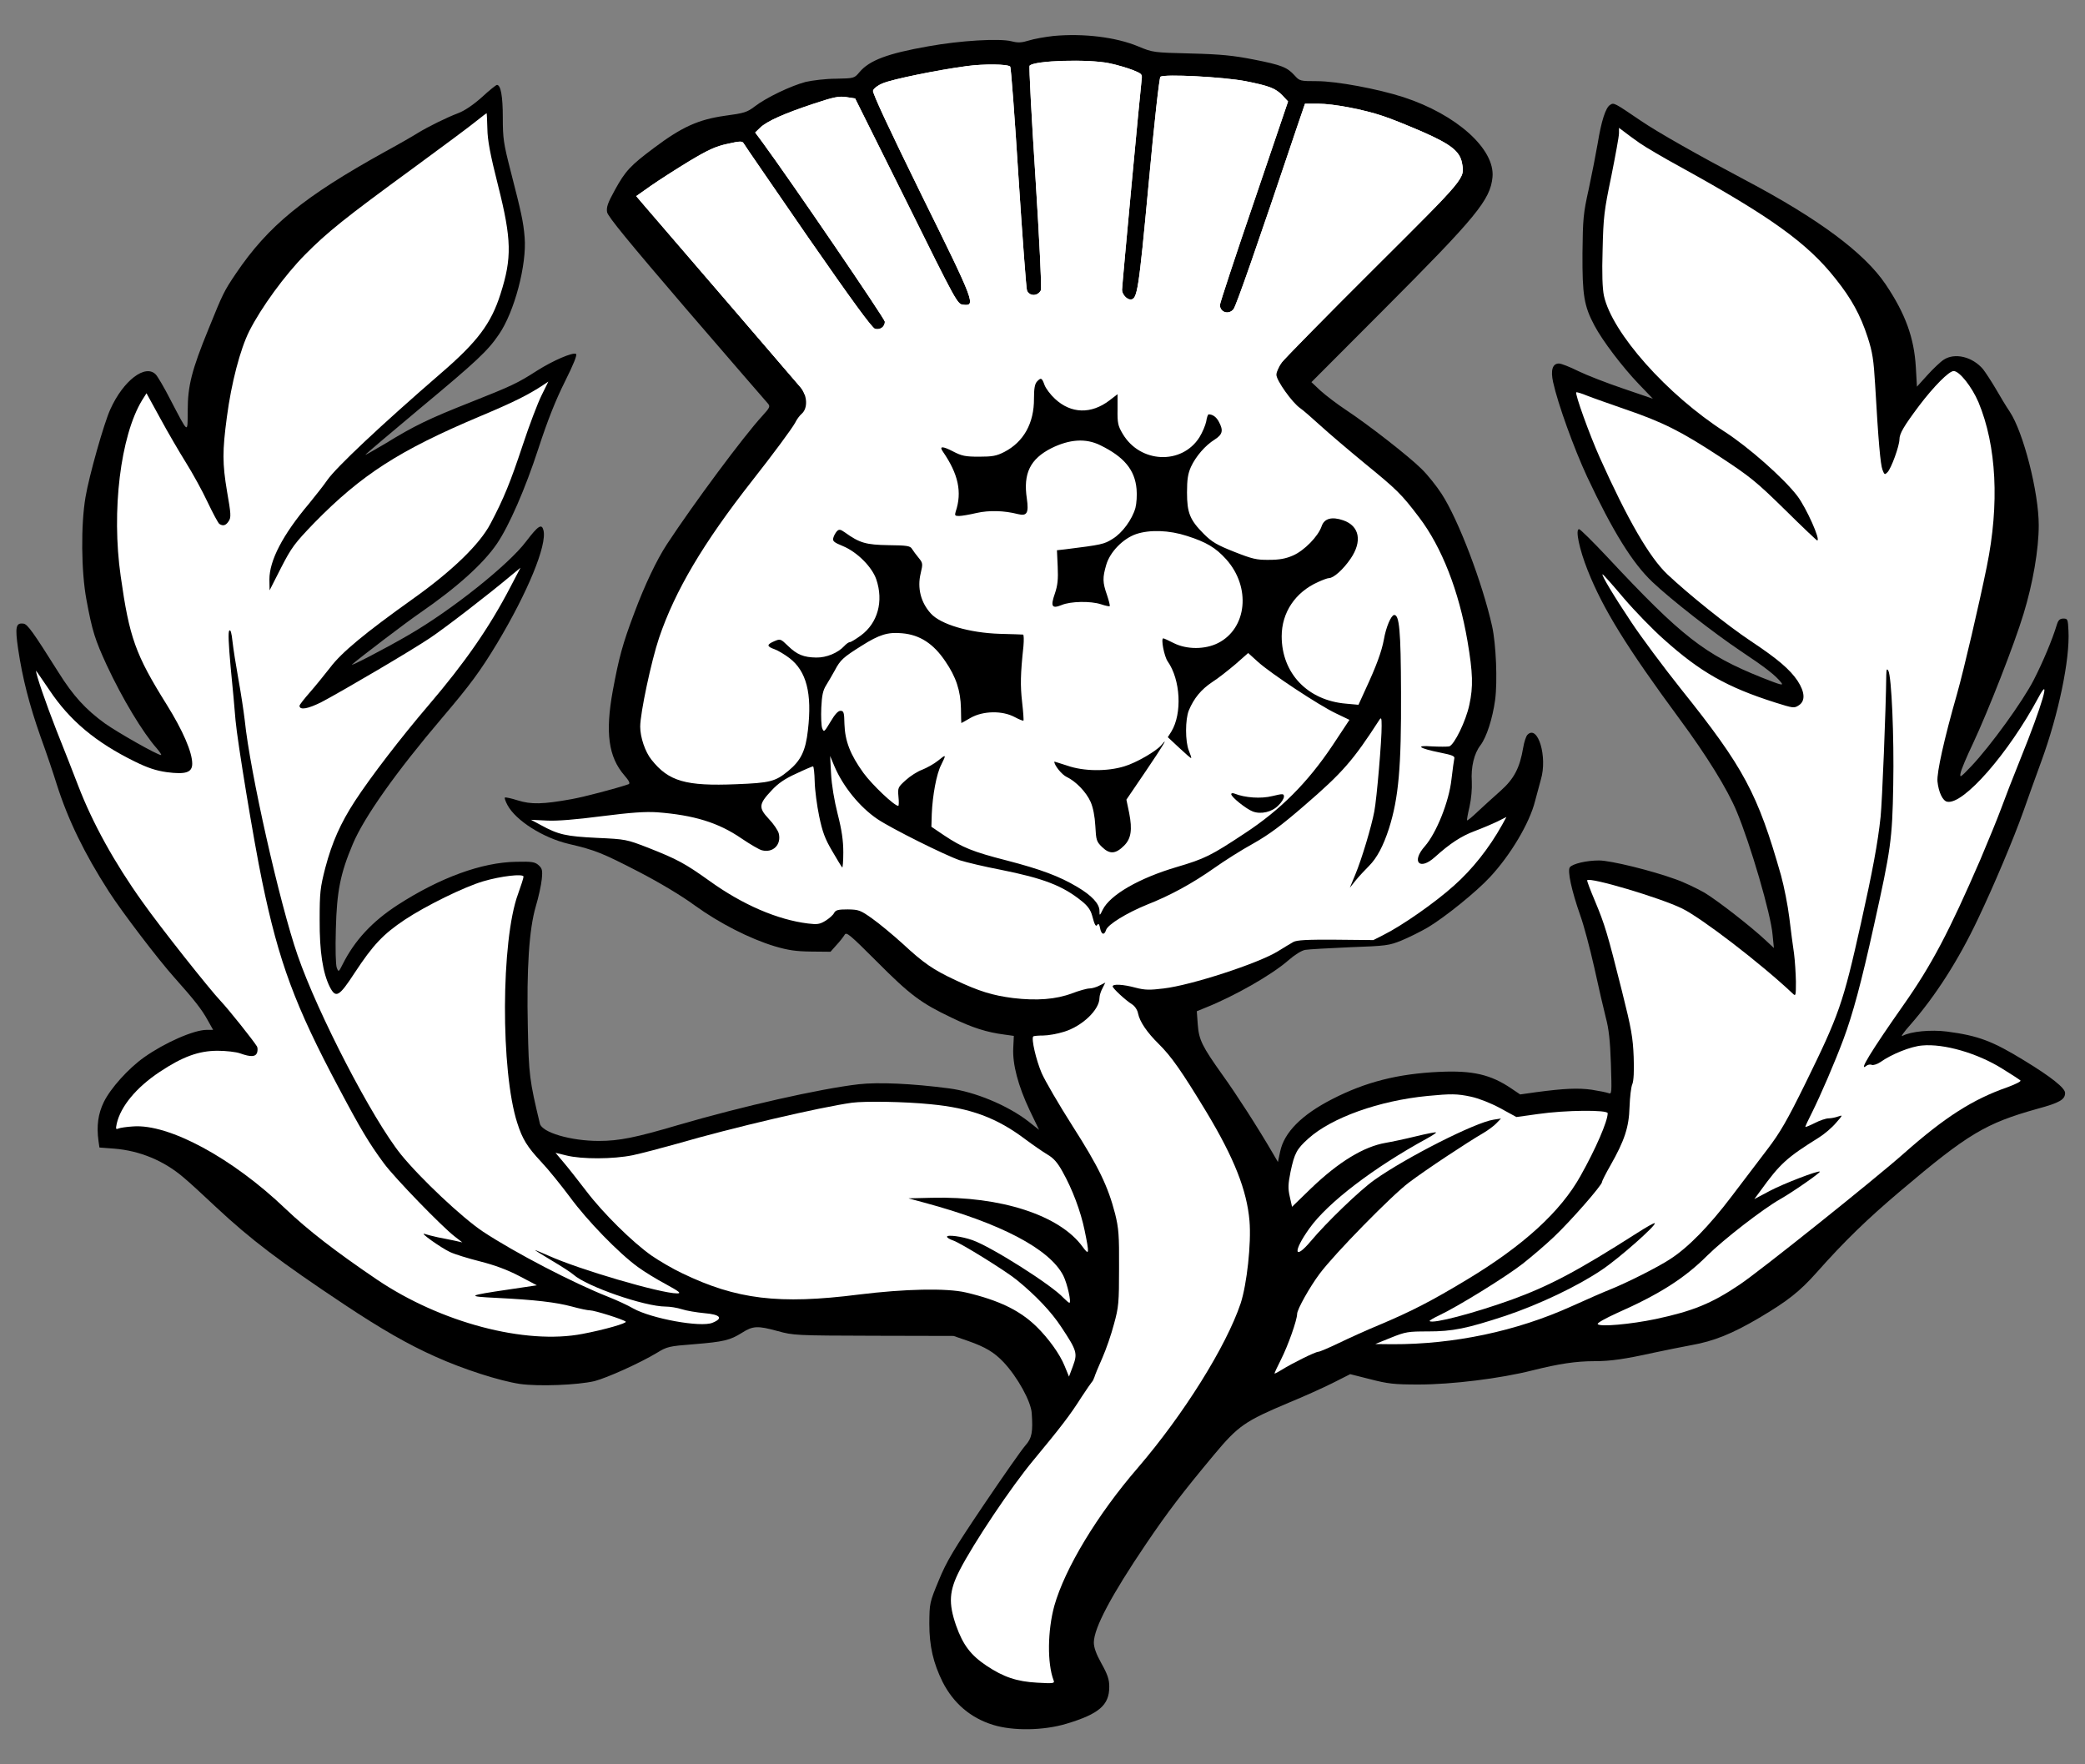 <?xml version="1.0" encoding="UTF-8" standalone="no"?>
<!DOCTYPE svg PUBLIC "-//W3C//DTD SVG 1.1//EN" "http://www.w3.org/Graphics/SVG/1.1/DTD/svg11.dtd">
<svg xmlns:xl="http://www.w3.org/1999/xlink" xmlns="http://www.w3.org/2000/svg" xmlns:dc="http://purl.org/dc/elements/1.1/" version="1.1" viewBox="36 85.5 292.5 247.5" width="292.5" height="247.5">
  <rect x="36" y="85.5" width="292.5" height="247.5" fill="#808080" stroke="none"/>
  <defs>
    <clipPath id="artboard_clip_path">
      <path d="M 36 85.5 L 328.5 85.5 L 328.5 323.625 L 317.42 331.125 L 36 333 Z"/>
    </clipPath>
  </defs>
  <g id="Thistle_(7)" stroke="none" stroke-dasharray="none" stroke-opacity="1" fill="none" fill-opacity="1">
    <title>Thistle (7)</title>
    <g id="Thistle_(7)_Art" clip-path="url(#artboard_clip_path)">
      <title>Art</title>
      <g id="Group_111">
        <g id="Graphic_120">
          <path d="M 183.774 90.548 C 182.613 90.68 181.081 90.944 180.342 91.181 C 179.312 91.498 178.81 91.525 177.886 91.287 C 176.196 90.865 170.73 91.181 166.214 92 C 160.537 93.003 157.976 93.954 156.576 95.618 C 155.837 96.489 155.837 96.489 153.276 96.542 C 151.85 96.542 149.948 96.779 149.024 96.991 C 146.938 97.545 143.505 99.182 141.895 100.423 C 140.786 101.268 140.389 101.374 137.67 101.744 C 133.973 102.272 131.675 103.302 127.767 106.233 C 124.414 108.741 123.727 109.481 122.249 112.174 C 121.245 113.996 121.06 114.551 121.166 115.264 C 121.298 115.897 124.203 119.436 132.309 128.889 C 138.356 135.887 143.479 141.854 143.717 142.092 C 144.086 142.515 144.007 142.673 142.951 143.835 C 140.284 146.74 133.313 156.14 129.563 161.844 C 128.111 164.062 126.421 167.627 124.995 171.456 C 123.331 175.865 122.829 177.74 121.958 182.44 C 120.902 188.276 121.351 191.682 123.595 194.27 C 124.255 195.036 124.44 195.406 124.176 195.511 C 122.407 196.119 117.971 197.281 116.228 197.597 C 112.135 198.337 110.524 198.363 108.649 197.782 C 107.725 197.492 106.907 197.307 106.827 197.386 C 106.748 197.465 106.933 197.941 107.197 198.442 C 108.359 200.608 112.188 203.037 115.779 203.882 C 119.502 204.753 120.479 205.149 125.549 207.764 C 128.56 209.322 131.596 211.144 133.471 212.517 C 136.904 214.999 141.182 217.191 144.694 218.247 C 146.568 218.801 147.651 218.96 149.79 218.986 L 152.51 219.013 L 153.355 218.062 C 153.83 217.56 154.332 216.9 154.49 216.636 C 154.728 216.187 155.203 216.583 158.979 220.359 C 163.679 225.086 165.211 226.221 169.489 228.255 C 172.42 229.681 174.453 230.314 176.909 230.631 L 178.229 230.816 L 178.15 232.48 C 178.018 234.777 178.837 237.84 180.447 241.246 L 181.768 243.993 L 180.262 242.804 C 177.358 240.56 172.79 238.659 169.172 238.183 C 163.944 237.497 159.217 237.286 156.444 237.602 C 150.978 238.236 140.125 240.692 131.095 243.333 C 125.18 245.075 122.882 245.551 120.004 245.551 C 116.07 245.551 112.029 244.362 111.739 243.121 C 110.287 237.074 110.181 236.256 110.049 229.707 C 109.864 221.257 110.234 215.844 111.158 212.675 C 111.554 211.355 111.924 209.639 112.003 208.846 C 112.135 207.579 112.056 207.315 111.554 206.866 C 111.052 206.417 110.63 206.338 108.412 206.391 C 103.58 206.47 97.744 208.609 91.802 212.438 C 88.211 214.761 85.755 217.428 84.092 220.729 C 83.511 221.891 83.485 221.891 83.247 221.257 C 83.088 220.887 83.036 218.564 83.115 215.844 C 83.247 210.536 83.749 208.028 85.491 203.908 C 87.076 200.132 91.565 193.795 98.034 186.19 C 101.942 181.595 103.368 179.668 105.745 175.733 C 110.023 168.604 112.769 161.949 112.241 159.89 C 112.003 158.913 111.501 159.23 109.811 161.448 C 107.382 164.696 99.328 171.112 93.334 174.571 C 90.165 176.42 84.884 179.166 85.412 178.691 C 86.68 177.608 92.991 172.802 94.918 171.482 C 100.094 167.917 103.817 164.564 105.718 161.765 C 107.408 159.282 109.679 154.107 111.528 148.429 C 112.848 144.389 113.957 141.617 115.251 139.029 C 116.466 136.6 116.994 135.279 116.809 135.147 C 116.36 134.883 113.587 136.072 111.343 137.497 C 108.544 139.293 107.778 139.636 101.995 141.934 C 96.186 144.231 94.1 145.234 90.112 147.69 C 88.528 148.614 87.261 149.354 87.261 149.301 C 87.261 149.222 90.746 146.291 94.971 142.752 C 102.84 136.204 104.425 134.725 105.982 132.427 C 108.174 129.259 109.917 122.604 109.6 118.802 C 109.415 116.558 109.151 115.396 107.62 109.428 C 106.643 105.625 106.537 104.912 106.537 101.981 C 106.537 98.971 106.247 97.413 105.718 97.413 C 105.586 97.413 104.636 98.179 103.606 99.13 C 102.365 100.239 101.177 101.031 100.279 101.374 C 98.668 101.981 96.054 103.275 94.628 104.147 C 94.1 104.49 92.04 105.678 90.007 106.787 C 78.573 113.125 73.635 117.165 69.093 123.872 C 67.403 126.381 67.271 126.671 65.238 131.688 C 62.888 137.445 62.333 139.636 62.333 143.122 C 62.307 146.37 62.492 146.502 59.904 141.564 C 59.059 139.9 58.135 138.342 57.871 138.052 C 56.418 136.494 53.303 138.871 51.481 142.911 C 50.583 144.865 48.497 152.258 47.995 155.242 C 47.335 159.098 47.388 165.673 48.127 169.633 C 48.946 174.07 49.342 175.258 50.979 178.823 C 53.171 183.523 56.022 188.25 58.003 190.494 C 58.425 190.996 58.716 191.418 58.584 191.418 C 58.082 191.418 52.59 188.303 50.715 186.982 C 48.021 185.028 46.252 183.101 44.193 179.8 C 40.654 174.175 39.862 173.066 39.307 172.987 C 38.225 172.829 38.093 173.436 38.542 176.525 C 39.149 180.618 40.1 184.342 41.71 188.91 C 42.503 191.075 43.506 194.059 43.955 195.511 C 45.539 200.502 47.837 205.229 51.269 210.563 C 53.118 213.441 58.188 220.095 60.485 222.657 C 63.284 225.799 64.287 227.066 65.159 228.651 L 65.898 229.971 L 65 229.971 C 63.205 229.971 59.112 231.767 56.207 233.826 C 54.016 235.384 51.507 238.157 50.556 240.111 C 49.764 241.748 49.527 243.438 49.817 245.551 L 49.949 246.475 L 52.035 246.633 C 55.626 246.924 59.006 248.323 61.779 250.7 C 62.518 251.307 64.552 253.182 66.347 254.872 C 71.153 259.361 75.246 262.477 84.382 268.55 C 89.426 271.904 93.281 274.122 97.084 275.812 C 100.992 277.581 106.115 279.218 108.94 279.641 C 111.554 280.01 117.02 279.799 119.397 279.245 C 121.139 278.796 125.787 276.71 128.19 275.257 C 129.563 274.412 129.88 274.333 133.339 274.069 C 137.538 273.726 138.409 273.515 140.099 272.458 C 141.631 271.481 142.291 271.455 145.09 272.221 C 147.281 272.828 147.625 272.854 158.557 272.881 L 169.779 272.907 L 171.839 273.62 C 174.242 274.465 175.483 275.205 176.803 276.604 C 178.757 278.69 180.632 282.096 180.738 283.734 C 180.923 286.374 180.764 287.246 179.866 288.249 C 179.365 288.804 176.724 292.58 173.978 296.646 C 169.726 302.957 168.802 304.515 167.693 307.209 C 166.399 310.324 166.399 310.404 166.373 313.282 C 166.373 316.424 166.927 318.801 168.248 321.468 C 169.779 324.452 172.156 326.485 175.298 327.462 C 178.097 328.333 182.375 328.281 185.623 327.303 C 190.191 325.93 191.617 324.689 191.617 322.128 C 191.617 321.125 191.406 320.438 190.534 318.88 C 189.769 317.507 189.452 316.609 189.452 315.896 C 189.478 313.863 191.881 309.321 196.793 302.059 C 199.856 297.544 201.81 294.983 206.272 289.622 C 209.732 285.476 210.629 284.869 216.835 282.255 C 218.842 281.436 221.588 280.195 222.961 279.509 L 225.417 278.268 L 228.242 278.981 C 230.698 279.614 231.543 279.72 235.002 279.72 C 239.702 279.72 246.489 278.875 250.978 277.74 C 254.674 276.815 257.077 276.446 259.692 276.446 C 261.962 276.446 263.943 276.155 268.009 275.257 C 269.62 274.914 271.97 274.439 273.264 274.201 C 276.433 273.647 279.074 272.564 282.744 270.399 C 286.81 267.996 288.474 266.675 290.851 264.008 C 294.785 259.572 297.954 256.509 302.601 252.575 C 312.081 244.547 314.563 243.068 321.851 241.035 C 324.967 240.19 325.707 239.741 325.707 238.817 C 325.707 238.131 323.752 236.573 320.029 234.302 C 315.514 231.529 313.533 230.79 309.15 230.209 C 306.879 229.918 304.08 230.182 302.892 230.816 C 302.601 230.975 303.077 230.288 303.974 229.285 C 307.486 225.271 310.734 220.227 313.481 214.418 C 315.725 209.718 318.524 203.063 319.844 199.34 C 320.425 197.677 321.587 194.455 322.406 192.211 C 324.782 185.688 326.393 178.031 326.182 173.99 C 326.103 172.38 326.076 172.274 325.469 172.274 C 324.994 172.274 324.756 172.485 324.571 173.066 C 323.911 175.258 322.591 178.374 321.323 180.856 C 319.792 183.866 315.197 190.204 312.53 193.003 C 311.025 194.587 310.893 194.666 311.051 193.927 C 311.13 193.478 311.896 191.656 312.768 189.834 C 314.933 185.213 318.603 175.839 319.871 171.64 C 321.191 167.336 322.01 162.583 322.01 159.177 C 322.01 154.529 319.844 146.106 317.943 143.254 C 317.441 142.515 316.57 141.062 315.963 140.006 C 315.355 138.976 314.563 137.762 314.193 137.286 C 312.715 135.543 310.233 134.936 308.675 135.966 C 308.252 136.23 307.222 137.207 306.404 138.105 L 304.925 139.742 L 304.767 136.996 C 304.529 132.903 303.314 129.523 300.542 125.403 C 297.558 120.967 291.115 116.188 280.816 110.748 C 274.083 107.183 268.67 104.12 266.214 102.457 C 262.438 99.895 262.411 99.869 261.883 100.212 C 261.25 100.582 260.642 102.51 260.14 105.599 C 259.903 106.972 259.348 109.824 258.899 111.936 C 258.107 115.475 258.054 116.161 258.002 121.047 C 257.975 126.909 258.213 128.414 259.692 131.186 C 260.827 133.325 263.6 136.969 265.897 139.372 L 267.877 141.432 L 263.705 140.006 C 261.434 139.24 258.583 138.131 257.394 137.55 C 256.232 136.969 255.018 136.494 254.701 136.494 C 253.803 136.494 253.513 137.418 253.882 139.108 C 254.569 142.224 256.813 148.403 258.635 152.338 C 262.253 160.048 265.026 164.511 267.825 167.151 C 270.412 169.607 276.433 174.307 280.262 176.869 C 283.642 179.113 285.094 180.249 285.886 181.252 C 286.256 181.727 285.807 181.595 283.14 180.539 C 275.165 177.344 271.891 174.783 261.461 163.613 C 259.454 161.474 257.685 159.731 257.526 159.731 C 256.972 159.731 257.553 162.53 258.715 165.461 C 260.88 170.927 264.181 176.261 271.653 186.401 C 275.403 191.471 278.334 196.198 279.628 199.314 C 281.556 203.908 284.434 213.731 284.672 216.636 L 284.856 218.485 L 283.695 217.402 C 281.609 215.448 276.987 211.857 275.113 210.721 C 274.083 210.14 272.287 209.269 271.073 208.846 C 267.745 207.632 261.962 206.206 260.325 206.206 C 258.583 206.206 256.655 206.655 256.232 207.156 C 255.863 207.632 256.47 210.431 257.685 213.89 C 258.186 215.263 259.058 218.564 259.665 221.257 C 260.246 223.951 260.985 227.093 261.276 228.255 C 261.698 229.813 261.883 231.503 261.989 234.698 C 262.121 238.87 262.121 239.028 261.646 238.844 C 261.355 238.738 260.325 238.527 259.296 238.368 C 257.394 238.104 255.467 238.183 251.506 238.711 L 249.261 239.028 L 248.047 238.21 C 245.142 236.229 242.581 235.648 237.959 235.86 C 232.097 236.124 227.556 237.286 222.882 239.689 C 218.604 241.88 216.148 244.362 215.594 247.029 L 215.277 248.508 L 214.617 247.373 C 212.451 243.649 209.415 238.949 207.513 236.309 C 204.635 232.268 204.186 231.371 204.028 229.179 L 203.896 227.357 L 205.058 226.882 C 209.177 225.244 214.405 222.261 216.729 220.227 C 217.6 219.462 218.604 218.828 219.106 218.749 C 219.555 218.669 222.38 218.511 225.364 218.379 C 230.46 218.194 230.883 218.141 232.625 217.428 C 233.655 217.006 235.292 216.187 236.296 215.606 C 238.725 214.154 243.109 210.616 245.036 208.529 C 247.915 205.44 250.582 200.951 251.347 197.888 C 251.585 197.016 251.955 195.643 252.166 194.851 C 253.117 191.656 251.743 187.114 250.291 188.567 C 250.08 188.778 249.816 189.596 249.684 190.389 C 249.208 193.214 248.416 194.746 246.515 196.436 C 245.564 197.281 244.138 198.574 243.346 199.314 C 242.554 200.08 241.868 200.634 241.815 200.581 C 241.762 200.528 241.92 199.657 242.158 198.654 C 242.396 197.571 242.528 196.145 242.475 195.142 C 242.343 193.108 242.792 191.207 243.69 190.045 C 244.561 188.883 245.38 186.322 245.749 183.681 C 246.093 181.067 245.881 175.892 245.327 173.357 C 243.954 167.231 240.6 158.411 238.25 154.793 C 237.537 153.684 236.269 152.1 235.451 151.308 C 233.655 149.512 227.952 145.076 224.836 143.016 C 223.595 142.198 222.01 140.983 221.271 140.323 L 219.977 139.108 L 230.038 129.021 C 243.161 115.871 245.063 113.547 245.38 110.352 C 245.749 106.418 240.336 101.559 232.89 99.13 C 229.298 97.968 223.489 96.885 220.769 96.885 C 218.393 96.885 218.313 96.859 217.627 96.093 C 216.571 94.931 215.778 94.614 211.87 93.848 C 209.045 93.294 207.302 93.109 203.051 93.003 C 197.822 92.871 197.743 92.871 195.657 92 C 192.541 90.706 187.973 90.152 183.774 90.548 Z" fill="black"/>
        </g>
        <g id="Graphic_119">
          <path d="M 191.617 94.376 C 192.673 94.588 194.152 95.037 194.918 95.327 C 196.212 95.855 196.264 95.908 196.159 96.7 C 196 97.888 193.413 125.562 193.413 126.169 C 193.413 126.777 194.073 127.516 194.601 127.516 C 195.552 127.516 195.736 126.407 197.136 111.408 C 197.928 102.721 198.641 96.41 198.799 96.278 C 199.354 95.855 207.645 96.304 210.709 96.885 C 214.141 97.572 214.96 97.888 215.963 98.945 L 216.703 99.737 L 211.923 113.811 C 209.283 121.522 207.144 128.044 207.144 128.282 C 207.144 129.312 208.358 129.708 209.045 128.889 C 209.388 128.519 212.346 120.043 218.023 103.143 L 219.079 100.054 L 220.928 100.054 C 223.04 100.054 227.265 100.846 230.064 101.797 C 231.12 102.14 233.602 103.143 235.609 104.015 C 239.57 105.757 240.785 106.734 241.102 108.345 C 241.498 110.59 241.788 110.22 228.744 123.212 C 222.063 129.866 216.254 135.781 215.831 136.336 C 215.409 136.89 215.065 137.682 215.065 138.078 C 215.065 138.871 217.284 141.986 218.393 142.752 C 218.789 143.016 220.056 144.125 221.244 145.208 C 222.433 146.291 225.258 148.694 227.503 150.542 C 231.965 154.186 232.599 154.793 235.081 158.068 C 238.276 162.266 240.679 168.445 241.868 175.416 C 242.633 179.932 242.686 181.807 242.132 184.368 C 241.656 186.639 240.019 189.992 239.306 190.204 C 239.016 190.257 237.933 190.257 236.877 190.204 C 234.447 190.019 235.028 190.468 238.039 191.075 C 239.755 191.418 240.125 191.577 240.019 191.92 C 239.966 192.158 239.781 193.452 239.623 194.825 C 239.28 197.967 237.511 202.35 235.9 204.199 C 233.946 206.391 235.134 207.684 237.299 205.73 C 239.412 203.829 240.97 202.799 242.871 202.086 C 243.927 201.69 245.353 201.083 246.066 200.74 L 247.334 200.106 L 246.726 201.215 C 244.904 204.489 242.528 207.473 239.993 209.718 C 237.326 212.121 232.705 215.342 230.117 216.636 L 228.665 217.375 L 223.383 217.323 C 219.29 217.296 217.944 217.375 217.442 217.64 C 217.072 217.851 216.095 218.432 215.25 218.96 C 212.504 220.65 203.104 223.713 199.248 224.162 C 197.321 224.399 196.634 224.399 195.314 224.056 C 193.571 223.581 192.092 223.502 192.092 223.871 C 192.092 224.135 193.835 225.773 194.839 226.406 C 195.208 226.644 195.578 227.198 195.657 227.674 C 195.895 228.836 196.925 230.341 198.535 231.925 C 200.331 233.694 201.783 235.78 205.242 241.484 C 209.151 247.98 210.92 252.469 211.289 256.773 C 211.554 259.942 210.92 265.672 210.048 268.339 C 208.015 274.386 202.047 283.918 195.657 291.365 C 189.901 298.019 185.385 305.545 183.906 310.773 C 182.956 314.259 182.903 318.827 183.801 321.204 C 183.986 321.653 183.801 321.679 181.504 321.547 C 178.625 321.389 176.777 320.755 174.4 319.17 C 172.182 317.692 171.1 316.266 170.123 313.52 C 169.04 310.377 169.146 308.661 170.624 305.783 C 172.552 302.007 177.886 294.032 181.002 290.309 C 184.831 285.688 186.151 283.971 187.735 281.463 C 188.448 280.38 189.108 279.429 189.188 279.35 C 189.293 279.271 189.425 278.981 189.531 278.69 C 189.61 278.4 190.112 277.185 190.64 275.997 C 191.168 274.808 191.907 272.67 192.277 271.244 C 192.937 268.867 192.99 268.233 192.99 263.375 C 193.017 258.754 192.937 257.803 192.436 255.77 C 191.432 251.888 190.112 249.168 186.468 243.465 C 184.567 240.481 182.613 237.127 182.137 236.044 C 181.345 234.196 180.659 231.212 180.949 230.895 C 181.028 230.816 181.662 230.763 182.349 230.763 C 183.035 230.763 184.355 230.526 185.28 230.235 C 187.841 229.443 190.244 227.146 190.244 225.482 C 190.244 225.165 190.429 224.558 190.666 224.135 L 191.062 223.343 L 190.27 223.739 C 189.848 223.977 189.188 224.162 188.844 224.162 C 188.475 224.162 187.366 224.479 186.389 224.848 C 184.144 225.693 181.451 225.905 178.124 225.508 C 175.245 225.139 173.344 224.558 169.991 222.974 C 166.901 221.521 165.581 220.623 162.597 217.851 C 161.25 216.636 159.349 215.052 158.372 214.365 C 156.708 213.177 156.471 213.098 154.939 213.071 C 153.592 213.071 153.249 213.151 153.011 213.573 C 152.879 213.863 152.325 214.339 151.823 214.656 C 151.005 215.157 150.661 215.21 149.367 215.052 C 145.063 214.524 140.178 212.411 135.584 209.11 C 132.072 206.602 131.042 206.047 126.896 204.41 C 123.886 203.248 123.78 203.222 119.74 203.037 C 115.409 202.826 114.327 202.588 111.871 201.241 L 110.498 200.502 L 112.69 200.608 C 114.116 200.687 116.73 200.476 120.4 200 C 124.572 199.472 126.5 199.34 128.19 199.446 C 133.365 199.842 136.798 200.898 140.02 203.116 C 141.234 203.935 142.528 204.701 142.898 204.78 C 144.456 205.176 145.644 203.988 145.248 202.403 C 145.143 202.007 144.535 201.083 143.849 200.37 C 142.396 198.812 142.423 198.31 144.245 196.383 C 145.143 195.406 146.093 194.746 147.677 194.033 C 148.892 193.452 149.975 193.003 150.054 193.003 C 150.16 193.003 150.265 193.98 150.292 195.142 C 150.318 196.33 150.609 198.522 150.925 200.027 C 151.374 202.192 151.744 203.195 152.747 204.885 C 153.434 206.074 154.068 207.104 154.147 207.183 C 154.226 207.262 154.305 206.311 154.305 205.07 C 154.305 203.433 154.094 201.954 153.513 199.683 C 153.038 197.809 152.668 195.591 152.589 194.059 L 152.457 191.55 L 153.064 193.003 C 154.279 195.855 156.629 198.733 159.085 200.396 C 161.039 201.717 168.617 205.493 170.651 206.179 C 171.575 206.47 174.11 207.077 176.328 207.5 C 182.401 208.714 185.095 209.744 187.788 211.936 C 188.58 212.57 189.003 213.151 189.214 213.943 C 189.584 215.342 189.742 215.58 189.98 215.184 C 190.085 214.999 190.244 215.184 190.323 215.685 C 190.508 216.636 190.93 216.742 191.168 215.95 C 191.432 215.184 194.046 213.573 196.898 212.411 C 200.199 211.117 203.315 209.401 206.352 207.262 C 207.725 206.285 210.18 204.727 211.818 203.829 C 214.062 202.562 215.831 201.241 219.026 198.469 C 224.36 193.874 225.839 192.158 229.51 186.481 C 229.774 186.084 229.826 186.216 229.826 187.325 C 229.853 189.2 229.14 197.597 228.797 199.34 C 228.4 201.453 227.027 206.047 226.13 208.186 L 225.364 210.035 L 226.209 208.978 C 226.684 208.397 227.529 207.5 228.057 206.972 C 229.166 205.862 230.064 204.172 230.856 201.717 C 232.203 197.465 232.599 193.161 232.546 182.572 C 232.52 173.938 232.309 171.693 231.569 171.772 C 231.147 171.825 230.434 173.489 230.143 175.205 C 229.826 176.895 229.113 178.876 227.529 182.282 L 226.578 184.368 L 224.836 184.21 C 219.449 183.761 215.805 179.958 215.805 174.756 C 215.805 171.429 217.706 168.577 220.901 167.151 C 221.535 166.861 222.222 166.597 222.433 166.597 C 223.093 166.597 224.44 165.382 225.469 163.877 C 227.133 161.448 226.737 159.282 224.44 158.49 C 222.829 157.936 221.773 158.226 221.403 159.335 C 220.928 160.735 218.974 162.742 217.389 163.428 C 216.359 163.877 215.488 164.035 214.009 164.035 C 212.293 164.062 211.659 163.903 209.124 162.9 C 206.721 161.949 206.008 161.527 204.899 160.418 C 202.919 158.437 202.523 157.434 202.523 154.582 C 202.523 152.734 202.655 151.941 203.077 150.991 C 203.764 149.512 205.084 147.981 206.404 147.162 C 207.513 146.449 207.645 145.895 207.012 144.706 C 206.668 144.02 206.14 143.624 205.559 143.624 C 205.454 143.624 205.295 144.073 205.216 144.627 C 205.11 145.155 204.688 146.159 204.265 146.845 C 201.783 150.753 195.921 150.489 193.492 146.343 C 192.832 145.234 192.752 144.838 192.779 142.937 L 192.779 140.798 L 191.643 141.67 C 189.082 143.624 186.257 143.544 184.012 141.458 C 183.378 140.877 182.718 140.006 182.533 139.504 C 182.164 138.474 182.032 138.422 181.451 139.055 C 181.16 139.399 181.055 140.059 181.055 141.406 C 181.081 144.865 179.602 147.505 176.882 148.905 C 175.8 149.459 175.219 149.565 173.344 149.565 C 171.416 149.565 170.915 149.459 169.7 148.826 C 168.221 148.06 167.72 148.06 168.274 148.852 C 170.439 151.994 170.994 154.529 170.07 157.275 C 169.911 157.804 169.964 157.883 170.545 157.883 C 170.888 157.883 171.997 157.698 173.001 157.46 C 174.77 157.064 176.856 157.117 178.81 157.619 C 180.078 157.936 180.342 157.46 180.051 155.427 C 179.523 151.915 180.526 149.882 183.484 148.377 C 186.045 147.109 188.316 146.951 190.35 147.954 C 193.703 149.591 195.208 151.413 195.446 154.107 C 195.525 154.952 195.446 156.14 195.287 156.747 C 194.839 158.358 193.439 160.286 192.066 161.104 C 190.904 161.844 190.534 161.923 185.464 162.557 L 184.276 162.689 L 184.382 164.986 C 184.461 166.755 184.382 167.6 183.986 168.762 C 183.352 170.584 183.563 170.927 184.936 170.373 C 186.177 169.845 189.003 169.792 190.455 170.267 C 191.062 170.478 191.617 170.584 191.67 170.531 C 191.749 170.478 191.564 169.766 191.3 168.973 C 190.666 167.178 190.666 166.544 191.195 164.722 C 191.723 162.926 193.545 161.052 195.393 160.418 C 197.294 159.784 200.014 159.863 202.523 160.682 C 205.242 161.553 206.536 162.319 208.015 163.956 C 211.527 167.864 210.946 173.647 206.88 175.707 C 205.058 176.631 202.47 176.631 200.648 175.707 C 199.935 175.337 199.275 175.047 199.196 175.047 C 198.826 175.047 199.328 177.582 199.803 178.268 C 201.625 180.856 201.863 185.583 200.331 188.118 L 199.829 188.91 L 201.44 190.415 C 202.311 191.234 203.077 191.894 203.104 191.841 C 203.156 191.788 202.998 191.339 202.787 190.811 C 202.259 189.544 202.259 186.401 202.787 185.134 C 203.5 183.444 204.503 182.229 206.035 181.199 C 206.88 180.671 208.332 179.509 209.335 178.664 L 211.105 177.106 L 212.504 178.374 C 214.3 179.985 221.033 184.447 223.436 185.583 L 225.311 186.481 L 222.934 190.072 C 219.475 195.247 215.646 199.103 210.656 202.377 C 205.876 205.546 205.005 205.968 201.07 207.13 C 195.789 208.688 191.723 211.038 190.693 213.124 C 190.27 213.995 190.244 213.995 190.244 213.283 C 190.244 212.279 189.161 211.117 187.102 209.903 C 184.619 208.424 182.005 207.447 177.226 206.206 C 172.473 204.991 170.994 204.384 168.459 202.694 L 166.663 201.479 L 166.716 199.683 C 166.822 197.096 167.376 194.059 168.036 192.792 C 168.776 191.313 168.749 191.26 167.588 192.211 C 167.033 192.659 166.03 193.214 165.369 193.478 C 164.709 193.716 163.679 194.376 163.046 194.957 C 161.963 195.934 161.937 196.013 162.042 197.254 C 162.122 197.967 162.095 198.548 162.016 198.548 C 161.461 198.548 158.372 195.617 157.131 193.927 C 155.282 191.366 154.543 189.464 154.464 187.061 C 154.437 185.424 154.358 185.213 153.909 185.213 C 153.566 185.213 153.117 185.715 152.51 186.745 C 151.638 188.197 151.586 188.25 151.348 187.669 C 151.216 187.352 151.163 186.032 151.216 184.791 C 151.295 183.048 151.454 182.335 151.902 181.622 C 152.219 181.12 152.747 180.196 153.117 179.536 C 153.883 178.083 154.279 177.714 156.893 176.077 C 159.349 174.519 160.564 174.149 162.544 174.334 C 165.026 174.545 166.954 175.786 168.617 178.268 C 170.123 180.46 170.756 182.388 170.809 184.87 C 170.809 186.005 170.862 186.929 170.862 186.929 C 170.888 186.929 171.469 186.613 172.182 186.19 C 173.925 185.213 176.592 185.16 178.335 186.084 C 178.969 186.428 179.523 186.639 179.576 186.586 C 179.629 186.533 179.549 185.371 179.391 183.998 C 179.127 181.648 179.153 180.09 179.576 176.156 C 179.655 175.258 179.629 174.519 179.523 174.519 C 179.391 174.492 177.912 174.466 176.249 174.413 C 171.997 174.281 167.957 173.093 166.584 171.561 C 165.185 170.03 164.657 167.996 165.158 165.937 C 165.475 164.59 165.475 164.484 164.868 163.745 C 164.524 163.322 164.102 162.768 163.944 162.504 C 163.706 162.081 163.257 162.002 160.643 161.976 C 157.5 161.923 156.603 161.685 154.517 160.18 C 153.883 159.731 153.698 159.731 153.408 160.022 C 153.223 160.233 152.985 160.629 152.906 160.946 C 152.774 161.395 152.959 161.58 154.253 162.108 C 156.233 162.926 158.319 165.012 158.926 166.755 C 159.983 169.845 159.138 172.908 156.761 174.651 C 156.075 175.152 155.388 175.575 155.23 175.575 C 155.071 175.575 154.728 175.812 154.437 176.129 C 153.566 177.08 151.955 177.767 150.503 177.74 C 148.76 177.714 147.81 177.344 146.542 176.103 C 145.512 175.1 145.459 175.1 144.641 175.443 C 143.532 175.918 143.532 176.182 144.667 176.578 C 145.169 176.763 146.093 177.318 146.753 177.819 C 149.13 179.641 149.948 182.757 149.341 187.933 C 149.024 190.811 148.364 192.184 146.595 193.637 C 144.773 195.142 144.033 195.327 139.28 195.511 C 132.23 195.802 129.801 195.115 127.398 192.079 C 126.5 190.97 125.813 188.91 125.813 187.431 C 125.813 185.53 127.371 178.215 128.454 174.994 C 130.698 168.366 134.659 161.685 141.472 152.998 C 144.509 149.142 147.097 145.63 147.545 144.812 C 147.757 144.363 148.179 143.782 148.496 143.518 C 149.341 142.752 149.262 141.009 148.338 139.874 C 147.598 139.003 129.378 117.799 126.658 114.656 L 125.259 113.019 L 127.318 111.567 C 128.454 110.775 130.883 109.217 132.705 108.108 C 135.399 106.497 136.455 106.022 138.092 105.678 C 139.835 105.282 140.152 105.282 140.337 105.625 C 140.442 105.837 144.509 111.725 149.341 118.749 C 155.52 127.648 158.345 131.53 158.768 131.635 C 159.481 131.82 160.141 131.345 160.141 130.632 C 160.141 130.236 147.017 110.986 142.951 105.441 L 141.947 104.094 L 142.66 103.407 C 143.585 102.51 146.014 101.427 150.16 100.054 C 153.011 99.103 153.724 98.971 154.754 99.13 L 155.969 99.314 L 163.151 113.732 C 170.255 128.071 170.307 128.176 171.152 128.255 C 172.922 128.44 172.79 128.044 165.317 112.913 C 160.828 103.777 158.398 98.575 158.478 98.232 C 158.557 97.941 159.111 97.492 159.824 97.202 C 161.145 96.621 167.667 95.301 171.654 94.773 C 174.031 94.456 177.384 94.482 177.727 94.852 C 177.833 94.957 178.361 101.955 178.889 110.405 C 179.444 118.881 179.972 126.011 180.078 126.249 C 180.421 127.093 181.583 127.093 182.032 126.222 C 182.164 125.984 181.82 119.172 181.266 110.352 C 180.711 101.849 180.342 94.825 180.447 94.72 C 181.134 93.98 188.66 93.769 191.617 94.376 Z" fill="#FFFFFF"/>
        </g>
        <g id="Graphic_118">
          <path d="M 104.372 103.539 C 104.398 105.203 104.768 107.157 105.877 111.54 C 107.778 119.092 107.831 121.68 106.22 126.724 C 104.9 130.896 102.972 133.457 97.849 137.867 C 89.4 145.182 83.141 151.07 81.9 152.866 C 81.451 153.526 80.289 155.005 79.339 156.166 C 75.642 160.55 73.794 164.141 73.794 166.782 L 73.82 168.313 L 75.431 165.144 C 76.91 162.266 77.332 161.712 80.105 158.833 C 86.706 152.1 92.014 148.667 103.368 143.888 C 108.016 141.934 110.049 140.93 112.214 139.504 L 112.927 139.029 L 111.977 140.957 C 111.448 142.013 110.26 145.129 109.336 147.928 C 107.62 153.103 106.669 155.453 104.821 158.939 C 103.315 161.844 99.407 165.62 93.862 169.554 C 87.234 174.281 83.907 177.027 82.323 179.14 C 81.531 180.143 80.263 181.727 79.471 182.625 C 78.679 183.523 78.019 184.368 78.019 184.5 C 78.019 185.16 79.207 184.949 81.134 183.972 C 84.224 182.335 93.704 176.763 96.371 174.968 C 98.457 173.568 104.504 168.921 107.831 166.121 L 109.019 165.144 L 107.567 167.917 C 104.636 173.542 101.229 178.453 96.107 184.447 C 92.331 188.857 88 194.482 85.782 197.888 C 83.775 200.977 82.587 203.644 81.636 207.236 C 80.923 210.008 80.844 210.695 80.844 214.524 C 80.818 219.039 81.293 221.996 82.27 223.951 C 83.115 225.588 83.564 225.324 85.755 221.97 C 88.343 218.036 89.743 216.557 92.779 214.524 C 95.763 212.543 101.097 209.929 103.764 209.137 C 106.247 208.397 109.442 208.028 109.442 208.477 C 109.442 208.661 109.098 209.744 108.676 210.906 C 106.273 217.402 106.22 235.807 108.57 243.042 C 109.283 245.287 109.97 246.396 111.897 248.455 C 112.927 249.538 114.749 251.809 115.99 253.472 C 118.367 256.72 122.829 261.315 125.496 263.243 C 126.394 263.903 128.163 264.985 129.457 265.672 C 131.332 266.702 131.623 266.939 130.989 266.939 C 128.692 266.939 117.231 263.586 112.98 261.658 C 112.003 261.236 111.158 260.866 111.079 260.866 C 111 260.866 112.056 261.526 113.429 262.345 C 114.776 263.137 116.149 264.035 116.439 264.299 C 118.288 265.962 126.421 268.788 129.405 268.788 C 129.985 268.788 130.989 268.946 131.649 269.158 C 132.283 269.369 133.709 269.606 134.818 269.712 C 137.062 269.897 137.511 270.425 135.953 271.059 C 134.316 271.745 127.398 270.478 124.836 269.052 C 124.071 268.603 122.513 267.89 121.377 267.441 C 116.36 265.461 108.253 261.236 103.764 258.278 C 100.86 256.351 94.945 250.779 92.251 247.452 C 88.264 242.514 80.58 227.7 77.754 219.514 C 75.22 212.2 71.074 193.795 70.334 186.533 C 70.176 185.213 69.78 182.599 69.437 180.724 C 69.093 178.823 68.724 176.473 68.618 175.496 C 68.486 174.281 68.354 173.779 68.169 173.964 C 67.984 174.149 68.064 175.786 68.354 179.06 C 68.618 181.727 68.935 185.081 69.041 186.533 C 69.305 189.517 71.576 203.354 72.764 209.084 C 75.114 220.465 77.385 226.591 83.564 238.183 C 86.6 243.913 87.789 245.894 89.875 248.719 C 91.406 250.779 97.981 257.565 99.803 258.965 L 100.86 259.783 L 99.803 259.546 C 99.223 259.44 98.166 259.202 97.427 259.07 C 96.714 258.912 95.869 258.701 95.579 258.595 C 94.707 258.305 97.876 260.549 99.117 261.13 C 99.777 261.447 101.678 262.028 103.342 262.45 C 105.428 262.979 107.197 263.639 108.861 264.51 L 111.316 265.804 L 107.408 266.385 C 101.493 267.256 101.335 267.362 105.745 267.573 C 111.052 267.837 114.01 268.181 116.254 268.788 C 117.311 269.078 118.42 269.316 118.763 269.316 C 119.397 269.316 123.437 270.583 123.78 270.9 C 124.018 271.112 120.796 272.036 117.733 272.617 C 109.679 274.175 97.823 271.032 88.898 265.012 C 82.983 260.998 79.207 258.067 76.065 255.083 C 68.618 247.954 59.693 243.121 54.649 243.517 C 53.778 243.57 52.88 243.702 52.616 243.808 C 52.246 243.966 52.22 243.887 52.378 243.121 C 52.933 240.692 55.125 238.051 58.373 235.886 C 61.62 233.721 63.891 232.902 66.532 232.902 C 67.694 232.902 69.12 233.061 69.701 233.272 C 71.179 233.8 71.866 233.774 72.077 233.14 C 72.156 232.849 72.156 232.48 72.051 232.295 C 71.496 231.397 68.037 227.066 67.034 226.01 C 65.423 224.32 58.452 215.527 55.943 211.962 C 52.035 206.496 48.972 200.925 46.992 195.775 C 46.331 194.033 44.932 190.494 43.902 187.906 C 42.423 184.13 41.05 180.143 41.05 179.589 C 41.05 179.536 41.869 180.75 42.899 182.256 C 45.777 186.586 49.447 189.649 54.94 192.343 C 56.709 193.214 57.897 193.61 59.402 193.821 C 62.043 194.165 62.967 193.874 62.967 192.633 C 62.967 191.022 61.673 188.012 59.402 184.368 C 54.993 177.318 54.148 174.941 52.933 166.333 C 51.613 157.17 52.906 146.66 55.917 141.67 L 56.551 140.666 L 58.478 144.178 C 59.534 146.132 61.172 148.931 62.096 150.41 C 63.02 151.889 64.393 154.371 65.132 155.955 C 65.872 157.513 66.611 158.886 66.77 158.992 C 67.271 159.335 67.694 159.23 68.09 158.596 C 68.433 158.094 68.407 157.592 67.852 154.45 C 67.192 150.516 67.192 148.773 67.826 144.02 C 68.46 139.187 69.701 134.487 70.968 131.952 C 72.632 128.651 75.985 124.057 78.811 121.205 C 81.927 118.063 84.356 116.109 93.862 109.164 C 98.008 106.127 102.022 103.143 102.787 102.51 C 103.58 101.876 104.24 101.374 104.266 101.374 C 104.292 101.374 104.345 102.351 104.372 103.539 Z" fill="#FFFFFF"/>
        </g>
        <g id="Graphic_117">
          <path d="M 266.029 105.573 C 266.821 106.127 269.383 107.632 271.706 108.9 C 284.355 115.871 289.557 119.594 293.491 124.585 C 295.736 127.384 297.003 129.708 298.007 132.797 C 298.693 134.91 298.852 135.966 299.063 139.531 C 299.512 147.373 299.802 150.674 300.093 151.413 C 300.357 152.1 300.41 152.126 300.779 151.757 C 301.307 151.255 302.469 148.033 302.469 147.136 C 302.469 146.317 303.103 145.261 305.215 142.435 C 307.275 139.716 309.414 137.55 310.074 137.55 C 310.893 137.55 312.636 139.768 313.56 141.934 C 316.095 148.033 316.517 156.193 314.722 164.986 C 313.665 170.188 311.526 179.377 310.549 182.836 C 308.727 189.2 307.698 193.874 307.803 195.115 C 307.962 196.647 308.543 197.861 309.176 197.967 C 311.447 198.416 317.785 191.154 321.957 183.365 C 323.805 179.905 322.485 184.447 319.501 191.815 C 318.445 194.429 317.204 197.624 316.728 198.944 C 316.253 200.238 314.933 203.46 313.824 206.074 C 309.44 216.187 307.011 220.835 302.997 226.538 C 298.508 232.929 296.66 235.965 297.822 235.015 C 298.007 234.856 298.376 234.777 298.588 234.883 C 298.825 234.962 299.38 234.777 299.802 234.487 C 301.36 233.377 304.054 232.295 305.638 232.163 C 308.701 231.872 313.428 233.245 316.887 235.411 C 318.181 236.203 319.343 236.969 319.448 237.074 C 319.554 237.206 318.735 237.602 317.6 238.025 C 312.741 239.715 308.807 242.25 303.129 247.267 C 299.089 250.858 282.744 263.929 280.024 265.725 C 276.142 268.339 273.502 269.422 268.3 270.531 C 264.788 271.27 260.405 271.666 260.14 271.244 C 260.035 271.085 261.25 270.425 262.807 269.712 C 268.775 267.072 272.314 264.827 275.509 261.632 C 277.806 259.361 283.325 255.083 285.754 253.71 C 287.444 252.759 291.432 249.987 291.3 249.855 C 291.088 249.67 286.256 251.518 284.302 252.548 L 282.11 253.71 L 282.929 252.601 C 285.754 248.693 286.652 247.901 291.168 245.075 C 291.933 244.6 293.016 243.676 293.57 243.016 C 294.521 241.933 294.547 241.88 293.887 242.118 C 293.518 242.25 292.91 242.382 292.541 242.382 C 292.171 242.382 291.3 242.672 290.587 243.042 C 289.847 243.412 289.266 243.649 289.266 243.57 C 289.266 243.491 289.662 242.62 290.164 241.643 C 291.405 239.16 293.386 234.566 294.6 231.318 C 295.921 227.779 297.109 223.396 298.904 215.263 C 301.255 204.674 301.466 203.301 301.598 195.643 C 301.73 188.778 301.36 180.407 300.911 179.589 C 300.7 179.245 300.647 179.377 300.621 180.196 C 300.568 185.107 300.04 197.967 299.829 200.053 C 299.433 203.803 298.667 207.843 297.056 215.078 C 294.547 226.327 293.993 227.859 289.266 237.497 C 286.731 242.646 285.728 244.389 283.932 246.739 C 282.718 248.323 280.473 251.307 278.915 253.34 C 275.773 257.486 272.815 260.523 270.254 262.16 C 268.511 263.295 264.207 265.461 261.83 266.411 C 261.144 266.675 258.715 267.732 256.444 268.761 C 248.733 272.247 239.966 274.095 231.332 274.069 L 228.929 274.043 L 231.147 273.145 C 233.18 272.326 233.55 272.273 236.296 272.273 C 239.808 272.273 241.736 271.877 247.202 270.082 C 251.981 268.471 257.315 265.936 260.748 263.612 C 263.151 262.002 268.406 257.354 268.141 257.09 C 268.062 257.011 266.953 257.645 265.633 258.49 C 257.315 263.797 253.381 265.883 248.02 267.837 C 242.713 269.738 236.982 271.244 236.56 270.821 C 236.481 270.768 237.088 270.399 237.88 270.029 C 240.521 268.788 247.307 264.589 249.631 262.767 C 250.872 261.79 252.852 260.1 253.988 259.018 C 256.364 256.773 260.748 251.756 260.748 251.307 C 260.748 251.149 261.276 250.119 261.91 249.01 C 263.89 245.524 264.524 243.649 264.603 240.798 C 264.656 239.424 264.814 237.972 264.999 237.576 C 265.184 237.127 265.263 235.728 265.184 233.747 C 265.078 231.054 264.867 229.813 263.547 224.558 C 261.487 216.346 261.144 215.237 259.771 211.936 C 259.111 210.378 258.609 209.058 258.662 208.978 C 259.111 208.529 268.881 211.434 271.97 212.939 C 274.717 214.286 282.955 220.597 287.497 224.875 C 287.92 225.297 287.946 225.192 287.946 223.211 C 287.92 222.076 287.814 220.28 287.682 219.277 C 287.523 218.247 287.233 216.002 287.022 214.26 C 286.81 212.517 286.282 209.85 285.86 208.318 C 282.586 196.805 280.632 193.161 271.838 182.176 C 269.356 179.06 266.214 174.835 264.867 172.802 C 262.359 169.053 260.589 166.069 260.827 166.069 C 260.906 166.069 262.253 167.574 263.784 169.396 C 265.342 171.218 267.877 173.832 269.435 175.205 C 274.558 179.8 278.308 181.912 285.041 184.051 C 287.55 184.843 287.708 184.87 288.342 184.447 C 289.293 183.84 289.213 182.599 288.184 181.014 C 287.101 179.404 285.411 177.951 281.556 175.39 C 278.308 173.225 272.974 168.947 269.911 166.069 C 267.402 163.692 264.339 158.411 260.431 149.697 C 258.979 146.449 256.919 140.745 257.13 140.534 C 257.209 140.481 257.896 140.693 258.662 141.009 C 259.454 141.326 261.804 142.145 263.917 142.884 C 269.251 144.706 271.786 145.974 277.225 149.539 C 281.529 152.364 282.374 153.051 286.388 156.985 C 288.791 159.362 290.851 161.316 290.93 161.316 C 291.458 161.316 289.398 156.721 288.131 155.057 C 286.203 152.549 281.318 148.245 278.017 146.106 C 269.858 140.877 262.147 132.19 261.012 126.988 C 260.801 125.984 260.721 123.872 260.827 120.518 C 260.933 115.95 261.038 115.052 262.042 110.246 C 262.623 107.342 263.124 104.622 263.124 104.2 L 263.124 103.434 L 263.864 103.988 C 264.26 104.305 265.237 105.018 266.029 105.573 Z" fill="#FFFFFF"/>
        </g>
        <g id="Graphic_116">
          <path d="M 242.369 239.345 C 243.452 239.583 245.089 240.217 246.462 240.956 L 248.733 242.197 L 251.77 241.775 C 255.599 241.22 261.54 241.167 261.54 241.669 C 261.54 242.778 259.876 246.633 257.738 250.436 C 254.939 255.479 249.684 260.259 241.788 265.012 C 236.798 268.022 234.025 269.448 229.457 271.376 C 227.714 272.089 225.179 273.25 223.806 273.911 C 222.433 274.571 221.139 275.125 220.954 275.125 C 220.532 275.125 217.284 276.736 215.805 277.66 C 215.25 278.004 214.801 278.241 214.801 278.162 C 214.801 278.083 215.198 277.211 215.699 276.234 C 216.703 274.254 217.97 270.663 217.97 269.818 C 217.97 269.184 219.766 265.989 221.139 264.167 C 223.199 261.394 231.279 253.156 233.655 251.386 C 236.032 249.591 241.815 245.762 244.138 244.415 C 244.799 244.019 245.617 243.412 245.934 243.068 L 246.568 242.408 L 245.538 242.567 C 242.977 242.936 233.259 247.874 228.823 251.017 C 226.763 252.469 222.037 257.037 219.898 259.599 C 217.521 262.424 217.363 261.077 219.687 257.829 C 222.248 254.212 228.744 249.274 236.19 245.207 C 236.956 244.785 237.511 244.415 237.458 244.362 C 237.405 244.283 236.111 244.547 234.579 244.917 C 233.074 245.287 231.2 245.683 230.407 245.815 C 227.318 246.343 223.806 248.482 219.924 252.205 L 217.257 254.793 L 216.94 253.367 C 216.676 252.205 216.703 251.624 217.046 249.881 C 217.6 247.267 217.917 246.686 219.528 245.234 C 222.802 242.276 229.483 239.9 236.269 239.24 C 239.57 238.923 240.389 238.923 242.369 239.345 Z" fill="#FFFFFF"/>
        </g>
        <g id="Graphic_115">
          <path d="M 166.531 240.401 C 172.129 240.93 175.853 242.303 179.866 245.339 C 180.896 246.105 182.269 247.056 182.929 247.452 C 183.801 247.954 184.355 248.587 185.042 249.828 C 186.441 252.311 187.603 255.4 188.158 258.093 C 188.844 261.421 188.818 261.685 187.867 260.391 C 184.672 255.981 176.407 253.288 166.743 253.525 L 163.442 253.604 L 165.686 254.212 C 176.381 257.09 183.273 260.708 185.174 264.457 C 185.728 265.566 186.336 268.26 186.019 268.26 C 185.94 268.26 185.57 267.943 185.2 267.573 C 183.537 265.751 175.06 260.391 172.42 259.467 C 170.941 258.938 168.855 258.674 168.855 258.991 C 168.855 259.123 169.251 259.361 169.726 259.519 C 170.809 259.889 176.988 263.718 178.625 265.038 C 181.319 267.23 183.484 269.527 184.857 271.613 C 187.102 274.993 187.181 275.337 186.521 277.132 L 185.966 278.611 L 185.359 277.132 C 184.699 275.469 183.088 273.25 181.424 271.613 C 179.074 269.316 176.117 267.89 171.496 266.807 C 168.776 266.174 162.914 266.306 156.497 267.098 C 145.248 268.524 139.307 267.784 131.702 264.114 C 130.355 263.48 128.428 262.345 127.398 261.632 C 124.704 259.731 120.611 255.691 118.261 252.601 C 117.126 251.122 115.7 249.3 115.066 248.561 L 113.931 247.214 L 115.436 247.584 C 117.627 248.138 122.037 248.112 124.757 247.557 C 125.998 247.293 128.797 246.554 130.963 245.947 C 138.779 243.676 151.005 240.824 155.52 240.19 C 157.342 239.953 162.914 240.032 166.531 240.401 Z" fill="#FFFFFF"/>
        </g>
        <g id="Graphic_114">
          <path d="M 198.931 190.019 C 198.219 190.864 195.419 192.501 193.729 193.003 C 191.327 193.742 188.026 193.716 185.702 192.897 C 184.699 192.58 183.906 192.316 183.906 192.343 C 183.906 192.871 184.963 194.165 185.623 194.482 C 186.917 195.089 188.395 196.62 189.003 197.994 C 189.346 198.786 189.584 199.974 189.663 201.373 C 189.769 203.38 189.821 203.565 190.64 204.357 C 191.696 205.361 192.515 205.308 193.703 204.12 C 194.68 203.143 194.865 201.902 194.416 199.578 L 194.02 197.677 L 196.766 193.637 C 199.222 190.019 199.988 188.699 198.931 190.019 Z" fill="black"/>
        </g>
        <g id="Graphic_113">
          <path d="M 208.728 196.911 C 208.728 197.307 210.841 198.997 211.765 199.34 C 212.9 199.763 214.432 199.419 215.33 198.495 C 215.778 198.073 216.122 197.518 216.122 197.254 C 216.122 196.832 216.016 196.805 214.485 197.175 C 212.9 197.571 210.656 197.413 209.203 196.832 C 208.939 196.726 208.728 196.752 208.728 196.911 Z" fill="black"/>
        </g>
        <g id="Graphic_112">
          <path d="M 148.873 140.837 C 164.167 128.737 198.3 128.097 215.182 137.503 C 215.319 137.122 215.554 136.677 215.822 136.326 C 216.244 135.771 222.053 129.856 228.734 123.202 C 241.779 110.21 241.488 110.58 241.092 108.336 C 240.775 106.725 239.561 105.748 235.6 104.005 C 233.593 103.134 231.111 102.13 230.054 101.787 C 227.255 100.836 223.03 100.044 220.918 100.044 L 219.07 100.044 L 218.013 103.134 C 212.336 120.033 209.379 128.51 209.035 128.879 C 208.349 129.698 207.134 129.302 207.134 128.272 C 207.134 128.034 209.273 121.512 211.913 113.802 L 216.693 99.727 L 215.954 98.935 C 214.95 97.879 214.132 97.562 210.699 96.875 C 207.636 96.294 199.344 95.846 198.79 96.268 C 198.631 96.4 197.918 102.711 197.126 111.399 C 195.727 126.397 195.542 127.506 194.591 127.506 C 194.063 127.506 193.403 126.767 193.403 126.16 C 193.403 125.552 195.991 97.879 196.149 96.691 C 196.255 95.898 196.202 95.846 194.908 95.317 C 194.142 95.027 192.664 94.578 191.607 94.367 C 188.65 93.759 181.124 93.971 180.438 94.71 C 180.332 94.816 180.702 101.84 181.256 110.342 C 181.811 119.162 182.154 125.975 182.022 126.212 C 181.573 127.084 180.411 127.084 180.068 126.239 C 179.962 126.001 179.434 118.872 178.88 110.395 C 178.352 101.945 177.823 94.948 177.718 94.842 C 177.375 94.472 174.021 94.446 171.644 94.763 C 167.657 95.291 161.135 96.611 159.815 97.192 C 159.102 97.483 158.547 97.932 158.468 98.222 C 158.389 98.565 160.818 103.767 165.307 112.904 C 172.78 128.034 172.912 128.43 171.143 128.246 C 170.298 128.166 170.245 128.061 163.142 113.722 L 155.959 99.305 L 154.745 99.12 C 153.715 98.961 153.002 99.093 150.15 100.044 C 146.004 101.417 143.575 102.5 142.651 103.398 L 141.938 104.084 L 142.941 105.431 C 147.008 110.976 160.131 130.226 160.131 130.622 C 160.131 131.335 159.471 131.81 158.758 131.626 C 158.336 131.52 155.51 127.638 149.331 118.74 C 144.499 111.716 140.433 105.827 140.327 105.616 C 140.142 105.272 139.825 105.272 138.082 105.669 C 136.445 106.012 135.389 106.487 132.696 108.098 C 130.874 109.207 128.444 110.765 127.309 111.557 L 125.249 113.009 L 126.649 114.647 C 129.368 117.789 147.589 138.993 148.328 139.864 C 148.566 140.157 148.748 140.49 148.873 140.837 Z" fill="#FFFFFF"/>
        </g>
      </g>
    </g>
  </g>
</svg>
